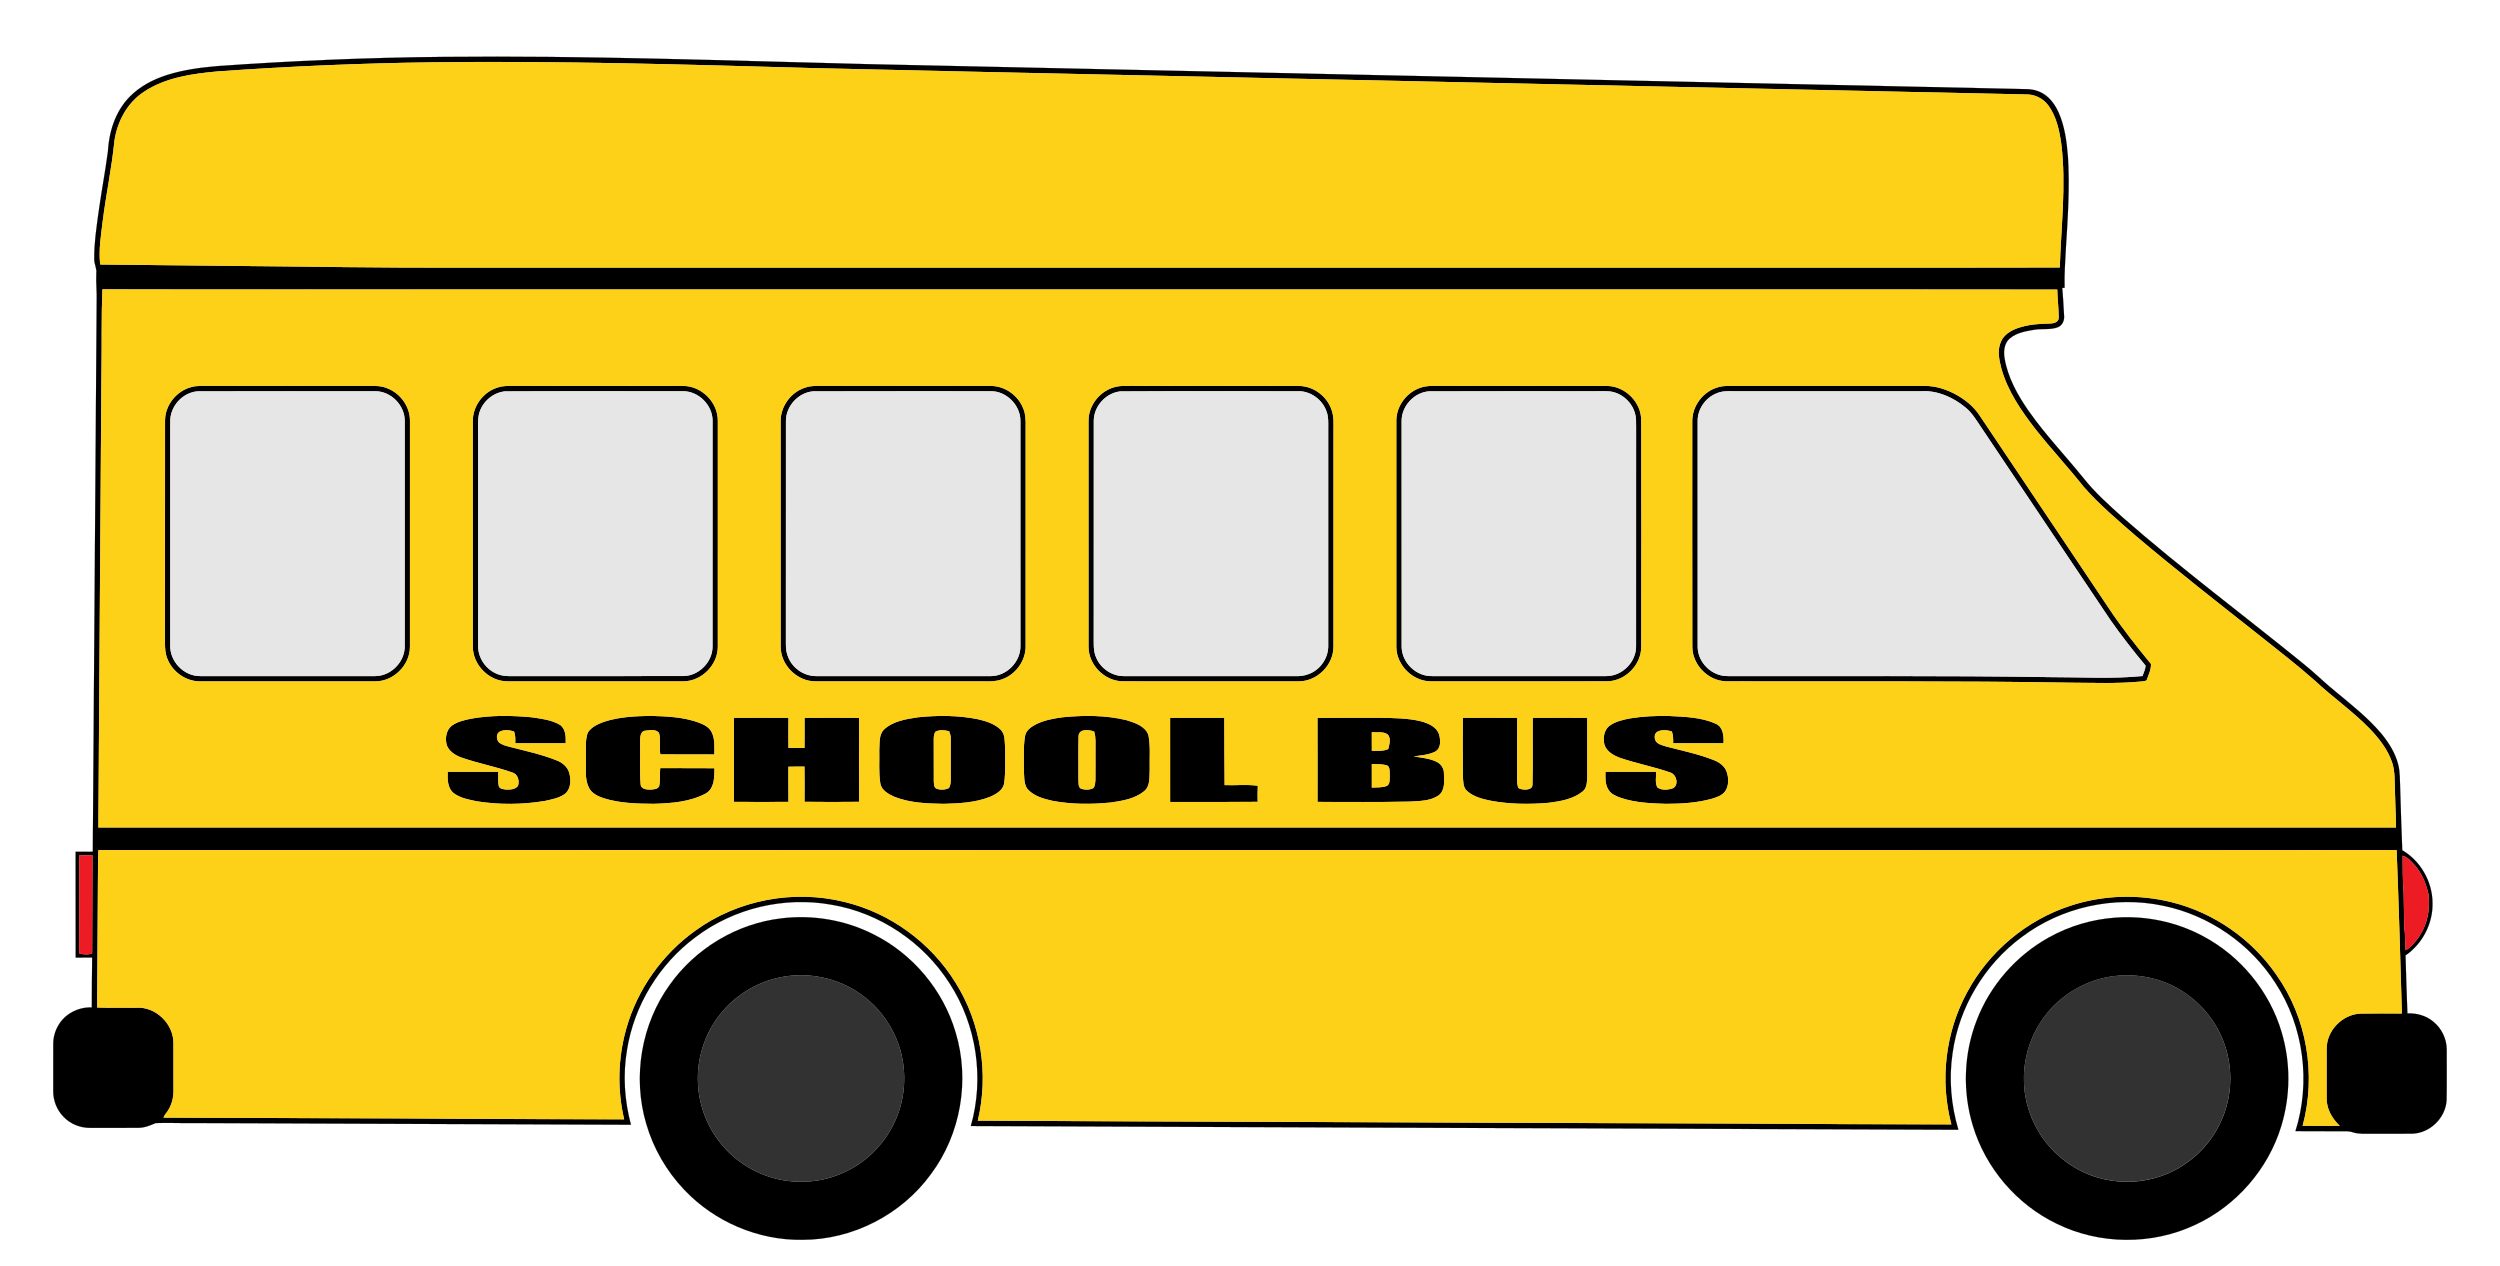 <?xml version="1.0" encoding="UTF-8"?>
<!DOCTYPE svg  PUBLIC '-//W3C//DTD SVG 1.1//EN'  'http://www.w3.org/Graphics/SVG/1.1/DTD/svg11.dtd'>
<svg enable-background="new 2.921 357 1913.079 968.933" version="1.1" viewBox="2.921 357 1913.1 968.93" xml:space="preserve" xmlns="http://www.w3.org/2000/svg">

<g stroke-width=".094">
	<path d="m168.87 407.61c57.98-4.13 116.07-6.58 174.2-7.09 108.01-1.1 215.97 2.9 323.93 5.56 292.67 6.31 585.34 12.6 878.02 18.93 6.22 0.37 12.81-0.52 18.64 2.24 6.82 2.84 11.5 9.07 14.5 15.62 4.78 10.67 6.28 22.43 7.23 33.98 1.45 23.4-0.09 46.84-1.58 70.2-0.54 10.04-1.27 20.09-0.98 30.16-0.45 0.04-1.33 0.11-1.77 0.14 0.57 7.2 1.03 14.41 1.39 21.62 0.25 3.43-1.45 7.15-4.79 8.44-5.78 2.21-12.12 0.89-18.1 1.94-6.47 1.07-13.43 2.24-18.6 6.58-4.36 3.64-4.96 9.86-4.08 15.13 2.45 14.86 9.98 28.28 18.48 40.5 12.69 18.12 28.04 34.12 41.92 51.3 8.92 11.3 19.75 20.86 30.42 30.46 44.43 38.88 91.81 74.18 137.6 111.4 8.7 6.89 16.49 14.82 25.17 21.75 11.97 9.95 24.32 19.65 34.44 31.58 5.84 7.02 10.91 14.95 13.19 23.89 1.59 6.21 1.23 12.67 1.55 19.02 0.54 15.55 0.86 31.11 1.58 46.66 14.02 8.21 23.09 24.12 23.14 40.37 0.36 15.71-7.68 31.27-20.65 40.12 0.47 14.79 0.8 29.6 1.45 44.39 7.11-0.3 14.43 1.72 19.91 6.39 6.28 5.12 10.11 13.07 10.16 21.18-0.04 12.98 0.15 25.97-0.1 38.95-0.8 13.43-12.65 25.04-26.11 25.51-10.36 0.15-20.73 0.01-31.09 0.06-4.9-0.07-9.9 0.41-14.63-1.13-2.99-1.07-6.19-0.75-9.28-0.76-11.52 0.04-23.04-0.13-34.56-0.1 11.91-37.5 6.35-80.09-15.13-113.09-19.27-30.29-51.07-52.32-86.28-59.44-37.27-7.87-77.68 1.02-108.08 24.01-28.48 21.09-48.05 53.81-52.91 88.94-2.91 19.53-1.16 39.62 4.48 58.52-251.91-0.85-503.81-1.88-755.71-2.87 10.43-36.55 4.46-77.39-16.31-109.26-20.03-31.42-53.56-53.96-90.37-60.1-36.13-6.51-74.74 2.66-104.02 24.84-27.74 20.6-47.05 52.23-52.45 86.39-3.22 18.99-1.93 38.58 3.05 57.16-112.59-0.44-225.17-0.88-337.76-1.31-8.64 0.13-17.3-0.3-25.93 0.03-4.17 1.8-8.47 3.61-13.1 3.61-12.3 0.13-24.6 0.02-36.9 0.05-7.64 0.11-15.33-2.95-20.58-8.54-5.06-5.17-7.87-12.39-7.82-19.6 0.02-11.98-0.01-23.97 0.02-35.95-0.03-4.81 1.21-9.6 3.57-13.78 5-9.24 15.5-14.71 25.91-14.28 0.07-12.73 0.08-25.46 0.29-38.18-4.21 0-8.42-0.02-12.62 0.03-0.08-27.01 0.01-54.01-0.05-81.01 4.39 0 8.77 0 13.15-0.02 1.04-140.25 1.96-280.5 2.96-420.75 0.25-7.32-0.59-14.62-0.26-21.94 0.48-3.83-1.8-7.26-1.58-11.07-0.13-11.78 1.67-23.47 3.24-35.11 2.15-15.64 5.12-31.16 7.2-46.8 0.82-15.26 5.73-30.89 16.63-41.99 7.94-8.09 18.24-13.47 28.98-16.81 12.25-3.86 25.03-5.55 37.78-6.67m1.08 4.02c-19.59 1.78-40.16 4.52-56.91 15.67-12.73 8.36-20.42 22.77-22.55 37.64-2 20.47-6.35 40.62-8.91 61.03-1.32 11.07-3.25 22.26-1.96 33.42 63.45 0.61 126.89 1.34 190.34 2.01 53.01 0.66 106.03 0.27 159.04 0.37 271.67 0.01 543.34 0 815.02 0.01 111.7-0.08 223.41 0.14 335.11-0.11 0.96-31.51 5.02-63.17 1.13-94.63-1.46-10.23-3.69-20.86-9.91-29.35-3.96-5.42-10.59-8.62-17.29-8.4-152.36-3.29-304.71-6.59-457.08-9.85-157.14-3.52-314.28-6.61-471.4-10.32-96.84-2.7-193.71-5.62-290.59-4.41-54.74 0.69-109.44 3.06-164.04 6.92m-89.36 229.44c-0.7 116.37-1.71 232.74-2.36 349.12 586.06-0.05 1172.1-0.05 1758.2 0-0.08-9.08-0.65-18.14-0.8-27.22-0.36-7.56 0.23-15.32-2.22-22.61-3.36-9.89-9.97-18.23-17.08-25.7-13.03-13.39-28.47-24.1-42.08-36.86-13.16-11.66-27.12-22.38-40.85-33.36-32.34-25.55-64.85-50.9-96.32-77.53-13.7-11.92-27.68-23.69-39.67-37.38-11.89-15.02-24.99-29.03-36.85-44.07-10.92-14.09-21.35-29.19-26.15-46.58-1.76-6.65-3.26-14.09-0.23-20.61 2.33-5.28 7.62-8.47 12.89-10.27 7.71-2.6 15.89-3.39 24-3.41 2.9-0.03 7.3-0.76 7.26-4.53-0.04-7.15-0.98-14.28-1.11-21.44-92.74-0.22-185.49-0.04-278.24-0.1-302.34 0.01-604.68 0-907.02 0.01-103.55-0.09-207.1 0.15-310.64-0.12-0.85 20.86-0.37 41.78-0.71 62.66m-2.37 366.45c-0.4 6.15-0.25 12.32-0.34 18.48-0.17 33.99-0.44 67.97-0.62 101.96 9.9 0.39 19.81 0.07 29.72 0.17 14.9-1.06 28.63 12.11 28.66 26.95 0.05 12.32 0.01 24.63 0.03 36.95 0 5.34-1.48 10.73-4.44 15.2-1.07 1.66-2.56 3.09-3.18 5.02 61.31 0.15 122.62 0.47 183.93 0.6 56.16 0.51 112.33 0.47 168.5 0.69-5.37-22.83-4.76-46.98 1.69-69.52 8.48-30.01 27.52-56.83 52.89-74.93 32.4-23.51 75.21-31.56 114-21.93 35.01 8.42 66.2 31.2 85.08 61.83 19.54 31.04 25.58 69.95 17.04 105.56 83.6 0.4 167.2 0.81 250.8 1.01 109.66 0.42 219.33 0.92 328.99 1.21 55.05 0.31 110.11 0.62 165.17 0.65-8.95-33.64-4.59-70.58 12.09-101.15 16.6-31.05 45.49-55.27 78.97-66.16 24.95-8.25 52.25-9.07 77.72-2.68 32.24 8.05 61.23 28.25 80.05 55.63 23.34 33.03 30.59 76.49 20.02 115.45 9.45-0.06 18.9 0.16 28.35 0.04-5.67-5.34-9.95-12.59-10.03-20.54-0.03-12.98-0.07-25.97 0.01-38.94 0.21-13.68 12.11-25.75 25.72-26.45 10.61-0.2 21.23-0.06 31.85-0.07-1.2-41.69-2.4-83.38-4.02-125.04-104.59 0.1-209.19 0.01-313.78 0.04-481.62-0.02-963.25 0.04-1444.9-0.03m-14.7 4.06c-0.01 24.97 0.08 49.94-0.04 74.92 3.22 1.01 6.77 1.31 9.97 0.01 0.13-25 0.24-50 0.27-75-3.4 0.01-6.8 0.02-10.2 0.07m1778 0.31c0.12 9.35-0.03 18.74 0.78 28.08 0.23 9 0.26 18.01 0.5 27.02 0.93 5.66 0.45 11.42 0.98 17.12 4.53-2.36 7.73-6.66 10.58-10.8 6.29-9.43 8.45-21.15 6.89-32.3-1.88-8.4-5.42-16.58-11.39-22.9-2.45-2.45-4.79-5.47-8.34-6.22z" stroke="#000"/>
	<path d="m149.27 653.2c2.18-0.67 4.47-0.88 6.74-0.9h127.02c5.59 0.01 11.45-0.46 16.67 1.96 9.87 3.91 17.07 14.07 16.97 24.76 0.01 57.66 0.03 115.32-0.01 172.97 0.01 14.07-12.58 26.54-26.64 26.45-44.68 0.01-89.36-0.01-134.04 0.01-10.89 0-21.17-7.29-25.02-17.42-1.57-3.8-1.86-7.94-1.8-12 0.04-56.7-0.04-113.4 0.04-170.09-0.07-11.82 8.7-22.8 20.07-25.74m5.04 3.27c-11.77 0.78-21.51 11.77-21.08 23.53-0.03 57.01-0.02 114.02-0.01 171.03-0.29 12.24 10.48 23.4 22.77 23.31 44.68 0.02 89.37 0.02 134.05 0 12.18-0.02 22.91-11.09 22.57-23.26 0.02-57.35 0.02-114.7 0-172.04 0.01-11.96-10.62-22.75-22.63-22.63-45.22 0.02-90.45-0.1-135.67 0.06z" stroke="#000"/>
	<path d="m384.28 653.35c4.11-1.32 8.46-1.06 12.72-1.05 43.01 0 86.03-0.01 129.04 0.01 13.98 0.11 26.35 12.7 26.22 26.69 0.02 57.67 0.02 115.33 0 172.99-0.05 13.92-12.32 26.26-26.23 26.44-44.99 0.02-89.99 0.04-134.98-0.01-13.96-0.09-26.25-12.51-26.32-26.45-0.06-57.64-0.02-115.28-0.02-172.92 0.01-11.64 8.38-22.59 19.57-25.7m5.04 3.16c-9.85 1.01-18.38 8.99-20.12 18.73-0.72 4.54-0.25 9.17-0.37 13.75-0.01 54.01 0 108.03 0 162.04-0.19 9.51 6.13 18.62 15.05 21.86 5.13 2.04 10.73 1.35 16.11 1.46 41.98-0.03 83.96 0.04 125.93-0.03 11.74-0.17 22.11-10.6 22.24-22.33 0.04-57.66 0.02-115.32 0.02-172.98 0.01-12.15-10.96-22.95-23.12-22.62-45.24 0.1-90.5-0.15-135.74 0.12z" stroke="#000"/>
	<path d="m619.34 653.52c4.39-1.61 9.11-1.18 13.7-1.22h127.91c10.71-0.12 20.92 7 24.87 16.9 2.11 4.62 2.07 9.79 2.01 14.77-0.03 55.67 0 111.34-0.02 167.02 0.35 11.35-7.43 22.21-18.11 25.89-4.37 1.66-9.1 1.64-13.7 1.57-43-0.03-86 0.02-129.01-0.02-14.07 0.09-26.64-12.37-26.69-26.44-0.08-57.32-0.01-114.65-0.03-171.97-0.38-11.77 7.79-23.13 19.07-26.5m6.03 2.95c-11.36 0.8-20.92 11.16-20.99 22.52-0.05 57.01 0.01 114.01-0.03 171.02-0.08 3.62 0.51 7.29 2.06 10.6 3.62 8.32 12.5 14.01 21.59 13.73 44.33 0.01 88.67 0.02 133.01 0.01 12.28 0.09 23.12-11.09 22.75-23.35 0-57.33 0.03-114.67-0.01-172-0.01-12-10.73-22.75-22.76-22.61-45.21 0.05-90.42-0.09-135.62 0.08z" stroke="#000"/>
	<path d="m857.11 652.91c3.21-0.77 6.54-0.61 9.83-0.61 43.36 0.03 86.71-0.03 130.07 0.02 11.2 0.07 21.66 8.03 25.04 18.66 1.91 5.46 1.26 11.3 1.36 16.97 0 54.67 0.04 109.34-0.02 164.01-0.05 13.97-12.38 26.37-26.35 26.46-45.02 0.03-90.04 0.07-135.06-0.02-13.87-0.19-26.08-12.56-26.1-26.43-0.04-57.66-0.03-115.33-0.01-172.99-0.01-12.23 9.29-23.56 21.24-26.07m3.25 3.61c-11.1 1.11-20.33 11.27-20.41 22.43-0.08 54.69-0.01 109.37-0.03 164.06 0.11 5.76-0.59 11.85 1.89 17.25 3.48 8.35 12.19 14.2 21.27 14.09 43.64 0.01 87.27-0.02 130.91 0.01 3.71 0.13 7.47-0.31 10.91-1.76 8.58-3.39 14.61-12.33 14.4-21.58-0.01-55.66 0-111.32 0-166.98 0.03-3.99 0.2-8.1-1.21-11.89-3.01-9.26-12.38-16.1-22.16-15.76-45.19 0.1-90.39-0.17-135.57 0.13z" stroke="#000"/>
	<path d="m1090.4 653.51c4.03-1.4 8.34-1.25 12.56-1.21 43.33 0.01 86.66-0.02 129.99 0.01 13.88 0.26 26.2 12.76 25.93 26.7 0.07 57.69 0.19 115.37 0 173.05 0.02 13.8-12.17 26.07-25.93 26.35-44.98 0.07-89.97 0.03-134.96 0.02-14.01 0.03-26.5-12.37-26.56-26.38-0.06-57.66-0.03-115.32-0.01-172.99-0.06-11.45 8.09-22.18 18.98-25.55m5.95 2.97c-11.32 0.91-20.83 11.21-20.85 22.57 0.01 57.64-0.03 115.29 0.02 172.93 0.14 12.17 11.25 22.83 23.44 22.36 44.32 0.03 88.65 0.01 132.98 0 12.32 0.18 23.3-10.93 22.9-23.26 0.08-55.71 0.01-111.41 0.03-167.12-0.03-3.66 0.19-7.41-0.93-10.94-2.53-8.63-10.35-15.5-19.35-16.48-4.2-0.33-8.41-0.07-12.61-0.14-41.87 0.05-83.76-0.12-125.63 0.08z" stroke="#000"/>
	<path d="m1318.2 653.15c4.13-1.2 8.47-0.8 12.72-0.85 48.36 0 96.73 0.01 145.09 0 8.41-0.05 16.62 2.72 23.95 6.72 7.07 3.93 13.56 9.21 17.99 16.07 32.91 49.08 65.81 98.18 98.71 147.27 9.86 14.88 20.97 28.9 32.29 42.68 0.26 4.28-1.95 8.55-3.32 12.61-1.72 0.89-3.73 0.78-5.58 1.01-16.97 1.59-34.04 0.89-51.05 0.8-88.32-1.52-176.66-0.85-264.98-1.06-13.86-0.21-26.05-12.55-26.09-26.41-0.14-57.34-0.02-114.68-0.05-172.01-0.37-12.23 8.46-23.87 20.32-26.83m-1.99 5.02c-8.23 3.36-14.13 11.85-14.14 20.78-0.01 57.69-0.02 115.39 0.01 173.09 0.03 11.97 10.97 22.54 22.92 22.29 82.35 0.19 164.7-0.46 247.03 0.81 23.48-0.02 47.04 1.47 70.45-0.84 0.75-2.64 2.18-5.16 2.3-7.92-9.48-11.33-18.57-23.01-27.04-35.11-33.15-49.2-66.07-98.56-99.15-147.82-3.48-5.13-6.64-10.62-11.55-14.55-9.43-7.86-21.58-13.26-34.05-12.51-48 0.01-96 0.01-144 0-4.32-0.1-8.79-0.08-12.78 1.78z" stroke="#000"/>
	<path d="m363.06 907c15.28-2.8 30.97-2.57 46.39-1.17 7.49 1.09 15.35 1.93 22 5.82 4.49 3.1 4.55 9.21 4.4 14.12-12.88 0.03-25.75 0.05-38.63-0.01 0.09-3.03 0.12-6.11-0.93-8.99-3.55-1.12-7.6-1.56-11.03 0.17-2.82 1.69-2.48 6.05-0.43 8.22 2.19 1.77 5 2.43 7.65 3.2 12.21 3.15 24.64 5.74 36.37 10.47 4.51 1.68 8.65 5.12 9.81 9.97 1.34 5.01 1.17 11.23-2.67 15.13-4.48 3.78-10.52 4.72-16.06 6.01-17.18 2.87-34.87 3-52.08 0.28-6.16-1.3-12.74-2.42-17.85-6.32-4.76-3.95-4.69-10.68-4.5-16.32 12.91 0.07 25.82 0.06 38.73 0 0.13 3.58-0.31 7.23 0.35 10.78 0.61 2.45 3.61 2.51 5.65 2.81 3.16 0.08 7.1-0.06 9.1-2.93 1.22-3.82-0.18-8.99-4.46-10.1-12.9-4.54-26.44-7.02-39.34-11.59-4.45-1.72-9.01-4.62-10.73-9.29-1.4-5.06-0.6-11.27 3.62-14.8 4.24-3.18 9.54-4.39 14.64-5.46z" stroke="#000"/>
	<path d="m465.44 909.22c11.46-3.68 23.6-4.26 35.54-4.43 12.4 0.34 25.09 0.86 36.85 5.21 3.82 1.46 7.9 3.45 9.75 7.34 2.6 5.28 2.03 11.34 2.01 17.04-13.8-0.1-27.6 0.08-41.4-0.09-0.94-5.42 0.56-11.09-0.97-16.41-2.31-3.03-7.06-2.08-10.37-1.7-3.91 0.23-3.97 4.9-4.05 7.83 0.25 10.99-0.48 22.04 0.38 33 0.1 3.99 4.81 4.24 7.82 4.21 2.21-0.24 5.32-0.27 6.31-2.67 1.1-4.51 0.25-9.21 0.83-13.78 13.84 0.11 27.69-0.08 41.54 0.09-0.01 6.73 0.09 15.4-6.52 19.3-12.2 6.6-26.47 7.59-40.08 8-12.78-0.09-25.83-0.42-38.12-4.27-4.53-1.47-9.33-3.76-11.49-8.26-3.31-6.75-1.97-14.48-2.25-21.7 0.26-6.75-0.82-13.78 1.45-20.27 2.83-4.47 7.96-6.74 12.77-8.44z" stroke="#000"/>
	<path d="m705.48 905.85c15.17-1.55 30.63-1.53 45.63 1.46 6.25 1.48 12.84 3.4 17.55 8.01 3.64 3.54 3.02 9.06 3.46 13.69-0.09 8.94 0.54 17.94-0.67 26.82-0.53 5.7-6.06 8.85-10.77 10.91-11.3 4.55-23.69 5.11-35.71 5.43-12.66-0.24-25.71-0.65-37.63-5.4-4.65-2.06-10.14-5.1-10.84-10.7-1.27-8.32-0.52-16.77-0.74-25.15 0.39-5.22-0.43-11.51 3.51-15.6 7.01-6.6 17.06-8.08 26.21-9.47m13.4 11.05c-1.49 2.05-1.4 4.66-1.39 7.08 0.06 10.35-0.04 20.7 0.05 31.05 0.16 1.94 0.02 4.64 2.19 5.52 3 1.07 6.5 0.86 9.36-0.56 1.27-2.06 1.33-4.57 1.36-6.9-0.02-10.37-0.01-20.74-0.01-31.11 0.08-1.86-0.59-3.61-1.18-5.32-3.38-0.98-7.13-1.38-10.38 0.24z" stroke="#000"/>
	<path d="m816.58 905.79c16.07-1.53 32.52-1.55 48.28 2.25 6.4 2 14.45 4.45 16.9 11.42 1.73 8.73 0.76 17.72 1 26.56-0.31 5.58 0.57 12.52-4.29 16.48-7.16 5.86-16.68 7.38-25.57 8.66-14.89 1.49-30.05 1.46-44.78-1.34-7.03-1.58-14.65-3.75-19.4-9.54-2.47-4.3-2.03-9.55-2.29-14.34 0.11-8.45-0.54-16.99 0.81-25.36 0.6-4.44 4.49-7.27 8.17-9.21 6.56-3.35 13.94-4.62 21.17-5.58m11.73 14.47c-0.26 11.26-0.06 22.53-0.1 33.8 0.17 2.06-0.2 4.6 1.47 6.19 3 1.31 6.57 1.3 9.59 0 1.8-1.47 1.58-4.13 1.88-6.21 0.11-7.68 0-15.35 0.04-23.02-0.08-4.73 0.48-9.57-1-14.14-3.87-1.56-11.5-2.37-11.88 3.38z" stroke="#000"/>
	<path d="m1250.7 906.65c9.65-1.58 19.48-1.97 29.26-1.79 12.15 0.64 24.86 0.86 36.12 6.01 5.62 2.54 6.05 9.57 5.8 14.92-12.87 0-25.75 0.03-38.62-0.02 0.08-3.04 0.1-6.12-0.97-9-3.63-1.13-7.79-1.57-11.23 0.3-2.26 1.48-2.18 4.71-1.11 6.9 1.64 2.69 5.06 3.22 7.84 4.2 12.17 3.22 24.59 5.72 36.35 10.35 4.34 1.64 8.66 4.58 10.18 9.2 1.58 4.69 1.71 10.31-1.02 14.62-2.39 3.41-6.56 4.79-10.37 5.93-11.36 3.17-23.23 3.86-34.97 3.9-11.56-0.33-23.33-0.84-34.4-4.48-3.72-1.3-7.78-2.87-9.86-6.45-2.55-4.05-2.3-9.04-2.23-13.63 12.91 0.02 25.82 0.02 38.73 0 0.31 3.92-0.93 8.41 1.07 11.99 3.37 2.31 8.11 1.87 11.85 0.59 4.79-2.52 2.7-10.77-2.15-12.05-12.45-4.36-25.48-6.81-37.97-11.05-5-1.75-10.41-4.68-12.25-9.98-1.3-5-0.6-11.18 3.66-14.61 4.71-3.51 10.62-4.78 16.29-5.85z" stroke="#000"/>
	<path d="m898.32 906.28c13.84-0.04 27.68-0.03 41.52-0.01 0.14 17.16-0.02 34.34 0.24 51.49 8.45 0.33 17.04-0.68 25.4 0.52-0.24 4.1-0.18 8.22-0.09 12.34-22.35 0.22-44.7 0.01-67.06 0.1-0.04-21.48-0.02-42.96-0.01-64.44z" stroke="#000"/>
	<path d="m564.52 906.29c13.93-0.04 27.87-0.08 41.8 0.01-0.11 7.66-0.09 15.33-0.01 23 4.07 0 8.15-0.02 12.23 0.03 0.11-7.67 0.04-15.34 0.04-23.01 13.92-0.11 27.85-0.11 41.78 0-0.08 21.43-0.08 42.86 0 64.29-13.93 0.16-27.87 0.17-41.81-0.01 0.05-8.98 0.12-17.96-0.04-26.94-4.09 0.03-8.19-0.05-12.27 0.11 0.07 8.96-0.06 17.93 0.07 26.89-13.93 0.07-27.86 0.09-41.79-0.01 0.02-21.45 0.02-42.91 0-64.36z" stroke="#000"/>
	<path d="m1011.1 906.34c15.99-0.2 31.99-0.03 47.99-0.09 10.4 0.2 20.95 0.2 31.12 2.64 5.56 1.57 12.05 4.09 13.99 10.12 1.22 4.4 1.64 10.64-3.01 13.2-5.03 2.5-10.78 2.85-16.25 3.63 6.03 1.03 12.38 1.43 17.88 4.38 3.19 1.68 5.24 5.18 5.11 8.8 0.26 5.73 0.98 12.92-4.24 16.79-6.64 4.39-15 4.19-22.64 4.65-23.3 0.5-46.62 0.17-69.92 0.22-0.02-21.45 0.07-42.9-0.03-64.34m41.59 11.03c0.03 4.72-0.01 9.44 0.04 14.17 4.18-0.08 8.57 0.42 12.5-1.36 0.87-3.51 2.26-7.98-0.32-11.06-3.49-2.56-8.19-1.45-12.22-1.75m0.03 24.31c-0.02 5.99-0.01 11.99 0.01 17.99 3.9-0.26 8.02 0.17 11.71-1.38 2.55-1.9 1.73-5.58 1.94-8.33-0.18-2.46 0.42-5.81-2.09-7.26-3.78-0.99-7.71-0.94-11.57-1.02z" stroke="#000"/>
	<path d="m1122.3 906.29c13.89-0.04 27.78-0.09 41.68 0.02-0.14 14.89 0 29.79-0.07 44.69 0 2.65-0.09 5.36 0.59 7.96 0.37 1.95 2.93 1.88 4.49 2.23 2.6 0.12 6.71-0.27 6.62-3.77 0.46-17.02 0.04-34.08 0.21-51.11 13.91-0.11 27.82-0.05 41.74-0.03-0.01 15.23 0.03 30.46-0.01 45.69-0.19 3.77-0.26 8.35-3.64 10.82-7.3 5.83-16.85 7.41-25.85 8.57-14.85 1.29-29.93 1.15-44.6-1.63-6.29-1.34-12.94-2.93-17.82-7.38-3.33-2.76-3-7.51-3.27-11.4-0.2-14.89-0.07-29.78-0.07-44.66z" stroke="#000"/>
	<path d="m600.56 1059.8c24.25-3.02 49.4 1.23 71.18 12.39 29.86 15 52.98 42.67 62.41 74.73 11.08 36.42 4.07 77.83-18.73 108.38-22.44 31.09-60.12 50.49-98.49 50.43-33.76 0.55-67.28-13.8-90.43-38.32-13.51-14.22-23.61-31.67-29.06-50.52-10.58-35.77-3.82-76.17 18.08-106.39 19.69-27.72 51.24-46.68 85.04-50.7m7.89 43.81c-19.91 1.91-39.04 11.59-52.11 26.77-12.6 14.35-19.63 33.45-19.4 52.54 0.13 17.83 6.37 35.6 17.79 49.34 10.43 13.06 25.28 22.31 41.38 26.59 17.5 4.47 36.6 2.95 52.95-4.84 15.56-6.97 28.45-19.46 36.5-34.43 10.44-19.12 12.12-42.62 5.05-63.16-4.6-13.05-12.54-24.96-23.08-33.94-15.98-14.06-37.94-20.86-59.08-18.87z" stroke="#000"/>
	<path d="m1622.1 1059.2c22.86-1.59 46.17 3.24 66.4 14.07 28.9 15.21 51.22 42.37 60.44 73.72 6.94 23.3 6.81 48.66-0.36 71.89-9.99 32.78-34.39 60.78-65.44 75.24-33.24 15.82-73.64 15.53-106.63-0.83-30.45-14.73-54.19-42.58-63.9-74.99-7.94-26.05-6.95-54.74 2.84-80.17 10.19-26.79 30.1-49.71 55.15-63.64 15.75-8.84 33.48-14.06 51.5-15.29m-4.78 45.26c-21.25 3.59-40.85 16.24-52.59 34.34-8.81 13.28-13.39 29.27-12.99 45.19 0.18 17.35 6.61 34.43 17.42 47.94 11.69 14.42 28.46 24.76 46.79 28.04 20.88 4.03 43.44-0.74 60.64-13.34 12.27-8.56 21.73-20.89 27.35-34.72 7.68-18.88 7.6-40.8-0.2-59.63-6.16-15.16-17.25-28.25-31.11-36.92-16.21-10.42-36.39-14.03-55.31-10.9z" stroke="#000"/>
	<path d="m169.95 411.63c54.6-3.86 109.3-6.23 164.04-6.92 96.88-1.21 193.75 1.71 290.59 4.41 157.12 3.71 314.26 6.8 471.4 10.32 152.37 3.26 304.72 6.56 457.08 9.85 6.7-0.22 13.33 2.98 17.29 8.4 6.22 8.49 8.45 19.12 9.91 29.35 3.89 31.46-0.17 63.12-1.13 94.63-111.7 0.25-223.41 0.03-335.11 0.11-271.68-0.01-543.35 0-815.02-0.01-53.01-0.1-106.03 0.29-159.04-0.37-63.45-0.67-126.89-1.4-190.34-2.01-1.29-11.16 0.64-22.35 1.96-33.42 2.56-20.41 6.91-40.56 8.91-61.03 2.13-14.87 9.82-29.28 22.55-37.64 16.75-11.15 37.32-13.89 56.91-15.67z" fill="#FDD118" stroke="#FDD118"/>
	<path d="m80.59 641.07c0.34-20.88-0.14-41.8 0.71-62.66 103.54 0.27 207.09 0.03 310.64 0.12 302.34-0.01 604.68 0 907.02-0.01 92.75 0.06 185.5-0.12 278.24 0.1 0.13 7.16 1.07 14.29 1.11 21.44 0.04 3.77-4.36 4.5-7.26 4.53-8.11 0.02-16.29 0.81-24 3.41-5.27 1.8-10.56 4.99-12.89 10.27-3.03 6.52-1.53 13.96 0.23 20.61 4.8 17.39 15.23 32.49 26.15 46.58 11.86 15.04 24.96 29.05 36.85 44.07 11.99 13.69 25.97 25.46 39.67 37.38 31.47 26.63 63.98 51.98 96.32 77.53 13.73 10.98 27.69 21.7 40.85 33.36 13.61 12.76 29.05 23.47 42.08 36.86 7.11 7.47 13.72 15.81 17.08 25.7 2.45 7.29 1.86 15.05 2.22 22.61 0.15 9.08 0.72 18.14 0.8 27.22-586.06-0.05-1172.1-0.05-1758.2 0 0.65-116.38 1.66-232.75 2.36-349.12m68.68 12.13c-11.37 2.94-20.14 13.92-20.07 25.74-0.08 56.69 0 113.39-0.04 170.09-0.06 4.06 0.23 8.2 1.8 12 3.85 10.13 14.13 17.42 25.02 17.42 44.68-0.02 89.36 0 134.04-0.01 14.06 0.09 26.65-12.38 26.64-26.45 0.04-57.65 0.02-115.31 0.01-172.97 0.1-10.69-7.1-20.85-16.97-24.76-5.22-2.42-11.08-1.95-16.67-1.96h-127.02c-2.27 0.02-4.56 0.23-6.74 0.9m235.01 0.15c-11.19 3.11-19.56 14.06-19.57 25.7 0 57.64-0.04 115.28 0.02 172.92 0.07 13.94 12.36 26.36 26.32 26.45 44.99 0.05 89.99 0.03 134.98 0.01 13.91-0.18 26.18-12.52 26.23-26.44 0.02-57.66 0.02-115.32 0-172.99 0.13-13.99-12.24-26.58-26.22-26.69-43.01-0.02-86.03-0.01-129.04-0.01-4.26-0.01-8.61-0.27-12.72 1.05m235.06 0.17c-11.28 3.37-19.45 14.73-19.07 26.5 0.02 57.32-0.05 114.65 0.03 171.97 0.05 14.07 12.62 26.53 26.69 26.44 43.01 0.04 86.01-0.01 129.01 0.02 4.6 0.07 9.33 0.09 13.7-1.57 10.68-3.68 18.46-14.54 18.11-25.89 0.02-55.68-0.01-111.35 0.02-167.02 0.06-4.98 0.1-10.15-2.01-14.77-3.95-9.9-14.16-17.02-24.87-16.9h-127.91c-4.59 0.04-9.31-0.39-13.7 1.22m237.77-0.61c-11.95 2.51-21.25 13.84-21.24 26.07-0.02 57.66-0.03 115.33 0.01 172.99 0.02 13.87 12.23 26.24 26.1 26.43 45.02 0.09 90.04 0.05 135.06 0.02 13.97-0.09 26.3-12.49 26.35-26.46 0.06-54.67 0.02-109.34 0.02-164.01-0.1-5.67 0.55-11.51-1.36-16.97-3.38-10.63-13.84-18.59-25.04-18.66-43.36-0.05-86.71 0.01-130.07-0.02-3.29-1e-4 -6.62-0.16-9.83 0.61m233.3 0.6c-10.89 3.37-19.04 14.1-18.98 25.55-0.02 57.67-0.05 115.33 0.01 172.99 0.06 14.01 12.55 26.41 26.56 26.38 44.99 0.01 89.98 0.05 134.96-0.02 13.76-0.28 25.95-12.55 25.93-26.35 0.19-57.68 0.07-115.36 0-173.05 0.27-13.94-12.05-26.44-25.93-26.7-43.33-0.03-86.66 0-129.99-0.01-4.22-0.04-8.53-0.19-12.56 1.21m227.8-0.36c-11.86 2.96-20.69 14.6-20.32 26.83 0.03 57.33-0.09 114.67 0.05 172.01 0.04 13.86 12.23 26.2 26.09 26.41 88.32 0.21 176.66-0.46 264.98 1.06 17.01 0.09 34.08 0.79 51.05-0.8 1.85-0.23 3.86-0.12 5.58-1.01 1.37-4.06 3.58-8.33 3.32-12.61-11.32-13.78-22.43-27.8-32.29-42.68-32.9-49.09-65.8-98.19-98.71-147.27-4.43-6.86-10.92-12.14-17.99-16.07-7.33-4-15.54-6.77-23.95-6.72-48.36 0.01-96.73 0-145.09 0-4.25 0.05-8.59-0.35-12.72 0.85m-955.15 253.85c-5.1 1.07-10.4 2.28-14.64 5.46-4.22 3.53-5.02 9.74-3.62 14.8 1.72 4.67 6.28 7.57 10.73 9.29 12.9 4.57 26.44 7.05 39.34 11.59 4.28 1.11 5.68 6.28 4.46 10.1-2 2.87-5.94 3.01-9.1 2.93-2.04-0.3-5.04-0.36-5.65-2.81-0.66-3.55-0.22-7.2-0.35-10.78-12.91 0.06-25.82 0.07-38.73 0-0.19 5.64-0.26 12.37 4.5 16.32 5.11 3.9 11.69 5.02 17.85 6.32 17.21 2.72 34.9 2.59 52.08-0.28 5.54-1.29 11.58-2.23 16.06-6.01 3.84-3.9 4.01-10.12 2.67-15.13-1.16-4.85-5.3-8.29-9.81-9.97-11.73-4.73-24.16-7.32-36.37-10.47-2.65-0.77-5.46-1.43-7.65-3.2-2.05-2.17-2.39-6.53 0.43-8.22 3.43-1.73 7.48-1.29 11.03-0.17 1.05 2.88 1.02 5.96 0.93 8.99 12.88 0.06 25.75 0.04 38.63 0.01 0.15-4.91 0.09-11.02-4.4-14.12-6.65-3.89-14.51-4.73-22-5.82-15.42-1.4-31.11-1.63-46.39 1.17m102.38 2.22c-4.81 1.7-9.94 3.97-12.77 8.44-2.27 6.49-1.19 13.52-1.45 20.27 0.28 7.22-1.06 14.95 2.25 21.7 2.16 4.5 6.96 6.79 11.49 8.26 12.29 3.85 25.34 4.18 38.12 4.27 13.61-0.41 27.88-1.4 40.08-8 6.61-3.9 6.51-12.57 6.52-19.3-13.85-0.17-27.7 0.02-41.54-0.09-0.58 4.57 0.27 9.27-0.83 13.78-0.99 2.4-4.1 2.43-6.31 2.67-3.01 0.03-7.72-0.22-7.82-4.21-0.86-10.96-0.13-22.01-0.38-33 0.08-2.93 0.14-7.6 4.05-7.83 3.31-0.38 8.06-1.33 10.37 1.7 1.53 5.32 0.03 10.99 0.97 16.41 13.8 0.17 27.6-0.01 41.4 0.09 0.02-5.7 0.59-11.76-2.01-17.04-1.85-3.89-5.93-5.88-9.75-7.34-11.76-4.35-24.45-4.87-36.85-5.21-11.94 0.17-24.08 0.75-35.54 4.43m240.04-3.37c-9.15 1.39-19.2 2.87-26.21 9.47-3.94 4.09-3.12 10.38-3.51 15.6 0.22 8.38-0.53 16.83 0.74 25.15 0.7 5.6 6.19 8.64 10.84 10.7 11.92 4.75 24.97 5.16 37.63 5.4 12.02-0.32 24.41-0.88 35.71-5.43 4.71-2.06 10.24-5.21 10.77-10.91 1.21-8.88 0.58-17.88 0.67-26.82-0.44-4.63 0.18-10.15-3.46-13.69-4.71-4.61-11.3-6.53-17.55-8.01-15-2.99-30.46-3.01-45.63-1.46m111.1-0.06c-7.23 0.96-14.61 2.23-21.17 5.58-3.68 1.94-7.57 4.77-8.17 9.21-1.35 8.37-0.7 16.91-0.81 25.36 0.26 4.79-0.18 10.04 2.29 14.34 4.75 5.79 12.37 7.96 19.4 9.54 14.73 2.8 29.89 2.83 44.78 1.34 8.89-1.28 18.41-2.8 25.57-8.66 4.86-3.96 3.98-10.9 4.29-16.48-0.24-8.84 0.73-17.83-1-26.56-2.45-6.97-10.5-9.42-16.9-11.42-15.76-3.8-32.21-3.78-48.28-2.25m434.11 0.86c-5.67 1.07-11.58 2.34-16.29 5.85-4.26 3.43-4.96 9.61-3.66 14.61 1.84 5.3 7.25 8.23 12.25 9.98 12.49 4.24 25.52 6.69 37.97 11.05 4.85 1.28 6.94 9.53 2.15 12.05-3.74 1.28-8.48 1.72-11.85-0.59-2-3.58-0.76-8.07-1.07-11.99-12.91 0.02-25.82 0.02-38.73 0-0.07 4.59-0.32 9.58 2.23 13.63 2.08 3.58 6.14 5.15 9.86 6.45 11.07 3.64 22.84 4.15 34.4 4.48 11.74-0.04 23.61-0.73 34.97-3.9 3.81-1.14 7.98-2.52 10.37-5.93 2.73-4.31 2.6-9.93 1.02-14.62-1.52-4.62-5.84-7.56-10.18-9.2-11.76-4.63-24.18-7.13-36.35-10.35-2.78-0.98-6.2-1.51-7.84-4.2-1.07-2.19-1.15-5.42 1.11-6.9 3.44-1.87 7.6-1.43 11.23-0.3 1.07 2.88 1.05 5.96 0.97 9 12.87 0.05 25.75 0.02 38.62 0.02 0.25-5.35-0.18-12.38-5.8-14.92-11.26-5.15-23.97-5.37-36.12-6.01-9.78-0.18-19.61 0.21-29.26 1.79m-352.37-0.37c-0.01 21.48-0.03 42.96 0.01 64.44 22.36-0.09 44.71 0.12 67.06-0.1-0.09-4.12-0.15-8.24 0.09-12.34-8.36-1.2-16.95-0.19-25.4-0.52-0.26-17.15-0.1-34.33-0.24-51.49-13.84-0.02-27.68-0.03-41.52 0.01m-333.8 0.01c0.02 21.45 0.02 42.91 0 64.36 13.93 0.1 27.86 0.08 41.79 0.01-0.13-8.96 0-17.93-0.07-26.89 4.08-0.16 8.18-0.08 12.27-0.11 0.16 8.98 0.09 17.96 0.04 26.94 13.94 0.18 27.88 0.17 41.81 0.01-0.08-21.43-0.08-42.86 0-64.29-13.93-0.11-27.86-0.11-41.78 0 0 7.67 0.07 15.34-0.04 23.01-4.08-0.05-8.16-0.03-12.23-0.03-0.08-7.67-0.1-15.34 0.01-23-13.93-0.09-27.87-0.05-41.8-0.01m446.57 0.05c0.1 21.44 0.01 42.89 0.03 64.34 23.3-0.05 46.62 0.28 69.92-0.22 7.64-0.46 16-0.26 22.64-4.65 5.22-3.87 4.5-11.06 4.24-16.79 0.13-3.62-1.92-7.12-5.11-8.8-5.5-2.95-11.85-3.35-17.88-4.38 5.47-0.78 11.22-1.13 16.25-3.63 4.65-2.56 4.23-8.8 3.01-13.2-1.94-6.03-8.43-8.55-13.99-10.12-10.17-2.44-20.72-2.44-31.12-2.64-16 0.06-32-0.11-47.99 0.09m111.22-0.05c0 14.88-0.13 29.77 0.07 44.66 0.27 3.89-0.06 8.64 3.27 11.4 4.88 4.45 11.53 6.04 17.82 7.38 14.67 2.78 29.75 2.92 44.6 1.63 9-1.16 18.55-2.74 25.85-8.57 3.38-2.47 3.45-7.05 3.64-10.82 0.04-15.23 0-30.46 0.01-45.69-13.92-0.02-27.83-0.08-41.74 0.03-0.17 17.03 0.25 34.09-0.21 51.11 0.09 3.5-4.02 3.89-6.62 3.77-1.56-0.35-4.12-0.28-4.49-2.23-0.68-2.6-0.59-5.31-0.59-7.96 0.07-14.9-0.07-29.8 0.07-44.69-13.9-0.11-27.79-0.06-41.68-0.02z" fill="#FDD118" stroke="#FDD118"/>
	<path d="m718.88 916.9c3.25-1.62 7-1.22 10.38-0.24 0.59 1.71 1.26 3.46 1.18 5.32 0 10.37-0.01 20.74 0.01 31.11-0.03 2.33-0.09 4.84-1.36 6.9-2.86 1.42-6.36 1.63-9.36 0.56-2.17-0.88-2.03-3.58-2.19-5.52-0.09-10.35 0.01-20.7-0.05-31.05-0.01-2.42-0.1-5.03 1.39-7.08z" fill="#FDD118" stroke="#FDD118"/>
	<path d="m828.31 920.26c0.38-5.75 8.01-4.94 11.88-3.38 1.48 4.57 0.92 9.41 1 14.14-0.04 7.67 0.07 15.34-0.04 23.02-0.3 2.08-0.08 4.74-1.88 6.21-3.02 1.3-6.59 1.31-9.59 0-1.67-1.59-1.3-4.13-1.47-6.19 0.04-11.27-0.16-22.54 0.1-33.8z" fill="#FDD118" stroke="#FDD118"/>
	<path d="m1052.7 917.37c4.03 0.3 8.73-0.81 12.22 1.75 2.58 3.08 1.19 7.55 0.32 11.06-3.93 1.78-8.32 1.28-12.5 1.36-0.05-4.73-0.01-9.45-0.04-14.17z" fill="#FDD118" stroke="#FDD118"/>
	<path d="m1052.7 941.68c3.86 0.08 7.79 0.03 11.57 1.02 2.51 1.45 1.91 4.8 2.09 7.26-0.21 2.75 0.61 6.43-1.94 8.33-3.69 1.55-7.81 1.12-11.71 1.38-0.02-6-0.03-12-0.01-17.99z" fill="#FDD118" stroke="#FDD118"/>
	<path d="m78.22 1007.5c481.62 0.07 963.25 0.01 1444.9 0.03 104.59-0.03 209.19 0.06 313.78-0.04 1.62 41.66 2.82 83.35 4.02 125.04-10.62 0.01-21.24-0.13-31.85 0.07-13.61 0.7-25.51 12.77-25.72 26.45-0.08 12.97-0.04 25.96-0.01 38.94 0.08 7.95 4.36 15.2 10.03 20.54-9.45 0.12-18.9-0.1-28.35-0.04 10.57-38.96 3.32-82.42-20.02-115.45-18.82-27.38-47.81-47.58-80.05-55.63-25.47-6.39-52.77-5.57-77.72 2.68-33.48 10.89-62.37 35.11-78.97 66.16-16.68 30.57-21.04 67.51-12.09 101.15-55.06-0.03-110.12-0.34-165.17-0.65-109.66-0.29-219.33-0.79-328.99-1.21-83.6-0.2-167.2-0.61-250.8-1.01 8.54-35.61 2.5-74.52-17.04-105.56-18.88-30.63-50.07-53.41-85.08-61.83-38.79-9.63-81.6-1.58-114 21.93-25.37 18.1-44.41 44.92-52.89 74.93-6.45 22.54-7.06 46.69-1.69 69.52-56.17-0.22-112.34-0.18-168.5-0.69-61.31-0.13-122.62-0.45-183.93-0.6 0.62-1.93 2.11-3.36 3.18-5.02 2.96-4.47 4.44-9.86 4.44-15.2-0.02-12.32 0.02-24.63-0.03-36.95-0.03-14.84-13.76-28.01-28.66-26.95-9.91-0.1-19.82 0.22-29.72-0.17 0.18-33.99 0.45-67.97 0.62-101.96 0.09-6.16-0.06-12.33 0.34-18.48z" fill="#FDD118" stroke="#FDD118"/>
	<path d="m154.31 656.47c45.22-0.16 90.45-0.04 135.67-0.06 12.01-0.12 22.64 10.67 22.63 22.63 0.02 57.34 0.02 114.69 0 172.04 0.34 12.17-10.39 23.24-22.57 23.26-44.68 0.02-89.37 0.02-134.05 0-12.29 0.09-23.06-11.07-22.77-23.31-0.01-57.01-0.02-114.02 0.01-171.03-0.43-11.76 9.31-22.75 21.08-23.53z" fill="#E6E6E6" stroke="#E6E6E6"/>
	<path d="m389.32 656.51c45.24-0.27 90.5-0.02 135.74-0.12 12.16-0.33 23.13 10.47 23.12 22.62 0 57.66 0.02 115.32-0.02 172.98-0.13 11.73-10.5 22.16-22.24 22.33-41.97 0.07-83.95 0-125.93 0.03-5.38-0.11-10.98 0.58-16.11-1.46-8.92-3.24-15.24-12.35-15.05-21.86 0-54.01-0.01-108.03 0-162.04 0.12-4.58-0.35-9.21 0.37-13.75 1.74-9.74 10.27-17.72 20.12-18.73z" fill="#E6E6E6" stroke="#E6E6E6"/>
	<path d="m625.37 656.47c45.2-0.17 90.41-0.03 135.62-0.08 12.03-0.14 22.75 10.61 22.76 22.61 0.04 57.33 0.01 114.67 0.01 172 0.37 12.26-10.47 23.44-22.75 23.35-44.34 0.01-88.68 0-133.01-0.01-9.09 0.28-17.97-5.41-21.59-13.73-1.55-3.31-2.14-6.98-2.06-10.6 0.04-57.01-0.02-114.01 0.03-171.02 0.07-11.36 9.63-21.72 20.99-22.52z" fill="#E6E6E6" stroke="#E6E6E6"/>
	<path d="m860.36 656.52c45.18-0.3 90.38-0.03 135.57-0.13 9.78-0.34 19.15 6.5 22.16 15.76 1.41 3.79 1.24 7.9 1.21 11.89 0 55.66-0.01 111.32 0 166.98 0.21 9.25-5.82 18.19-14.4 21.58-3.44 1.45-7.2 1.89-10.91 1.76-43.64-0.03-87.27 0-130.91-0.01-9.08 0.11-17.79-5.74-21.27-14.09-2.48-5.4-1.78-11.49-1.89-17.25 0.02-54.69-0.05-109.37 0.03-164.06 0.08-11.16 9.31-21.32 20.41-22.43z" fill="#E6E6E6" stroke="#E6E6E6"/>
	<path d="m1096.4 656.48c41.87-0.2 83.76-0.03 125.63-0.08 4.2 0.07 8.41-0.19 12.61 0.14 9 0.98 16.82 7.85 19.35 16.48 1.12 3.53 0.9 7.28 0.93 10.94-0.02 55.71 0.05 111.41-0.03 167.12 0.4 12.33-10.58 23.44-22.9 23.26-44.33 0.01-88.66 0.03-132.98 0-12.19 0.47-23.3-10.19-23.44-22.36-0.05-57.64-0.01-115.29-0.02-172.93 0.02-11.36 9.53-21.66 20.85-22.57z" fill="#E6E6E6" stroke="#E6E6E6"/>
	<path d="m1316.2 658.17c3.99-1.86 8.46-1.88 12.78-1.78 48 0.01 96 0.01 144 0 12.47-0.75 24.62 4.65 34.05 12.51 4.91 3.93 8.07 9.42 11.55 14.55 33.08 49.26 66 98.62 99.15 147.82 8.47 12.1 17.56 23.78 27.04 35.11-0.12 2.76-1.55 5.28-2.3 7.92-23.41 2.31-46.97 0.82-70.45 0.84-82.33-1.27-164.68-0.62-247.03-0.81-11.95 0.25-22.89-10.32-22.92-22.29-0.03-57.7-0.02-115.4-0.01-173.09 0.01-8.93 5.91-17.42 14.14-20.78z" fill="#E6E6E6" stroke="#E6E6E6"/>
	<path d="m63.52 1011.6c3.4-0.05 6.8-0.06 10.2-0.07-0.03 25-0.14 50-0.27 75-3.2 1.3-6.75 1-9.97-0.01 0.12-24.98 0.03-49.95 0.04-74.92z" fill="#ED1B24" stroke="#ED1B24"/>
	<path d="m1841.5 1011.9c3.55 0.75 5.89 3.77 8.34 6.22 5.97 6.32 9.51 14.5 11.39 22.9 1.56 11.15-0.6 22.87-6.89 32.3-2.85 4.14-6.05 8.44-10.58 10.8-0.53-5.7-0.05-11.46-0.98-17.12-0.24-9.01-0.27-18.02-0.5-27.02-0.81-9.34-0.66-18.73-0.78-28.08z" fill="#ED1B24" stroke="#ED1B24"/>
	<path d="m608.45 1103.6c21.14-1.99 43.1 4.81 59.08 18.87 10.54 8.98 18.48 20.89 23.08 33.94 7.07 20.54 5.39 44.04-5.05 63.16-8.05 14.97-20.94 27.46-36.5 34.43-16.35 7.79-35.45 9.31-52.95 4.84-16.1-4.28-30.95-13.53-41.38-26.59-11.42-13.74-17.66-31.51-17.79-49.34-0.23-19.09 6.8-38.19 19.4-52.54 13.07-15.18 32.2-24.86 52.11-26.77z" fill="#323232" stroke="#323232"/>
	<path d="m1617.3 1104.4c18.92-3.13 39.1 0.48 55.31 10.9 13.86 8.67 24.95 21.76 31.11 36.92 7.8 18.83 7.88 40.75 0.2 59.63-5.62 13.83-15.08 26.16-27.35 34.72-17.2 12.6-39.76 17.37-60.64 13.34-18.33-3.28-35.1-13.62-46.79-28.04-10.81-13.51-17.24-30.59-17.42-47.94-0.4-15.92 4.18-31.91 12.99-45.19 11.74-18.1 31.34-30.75 52.59-34.34z" fill="#323232" stroke="#323232"/>
</g>
</svg>
